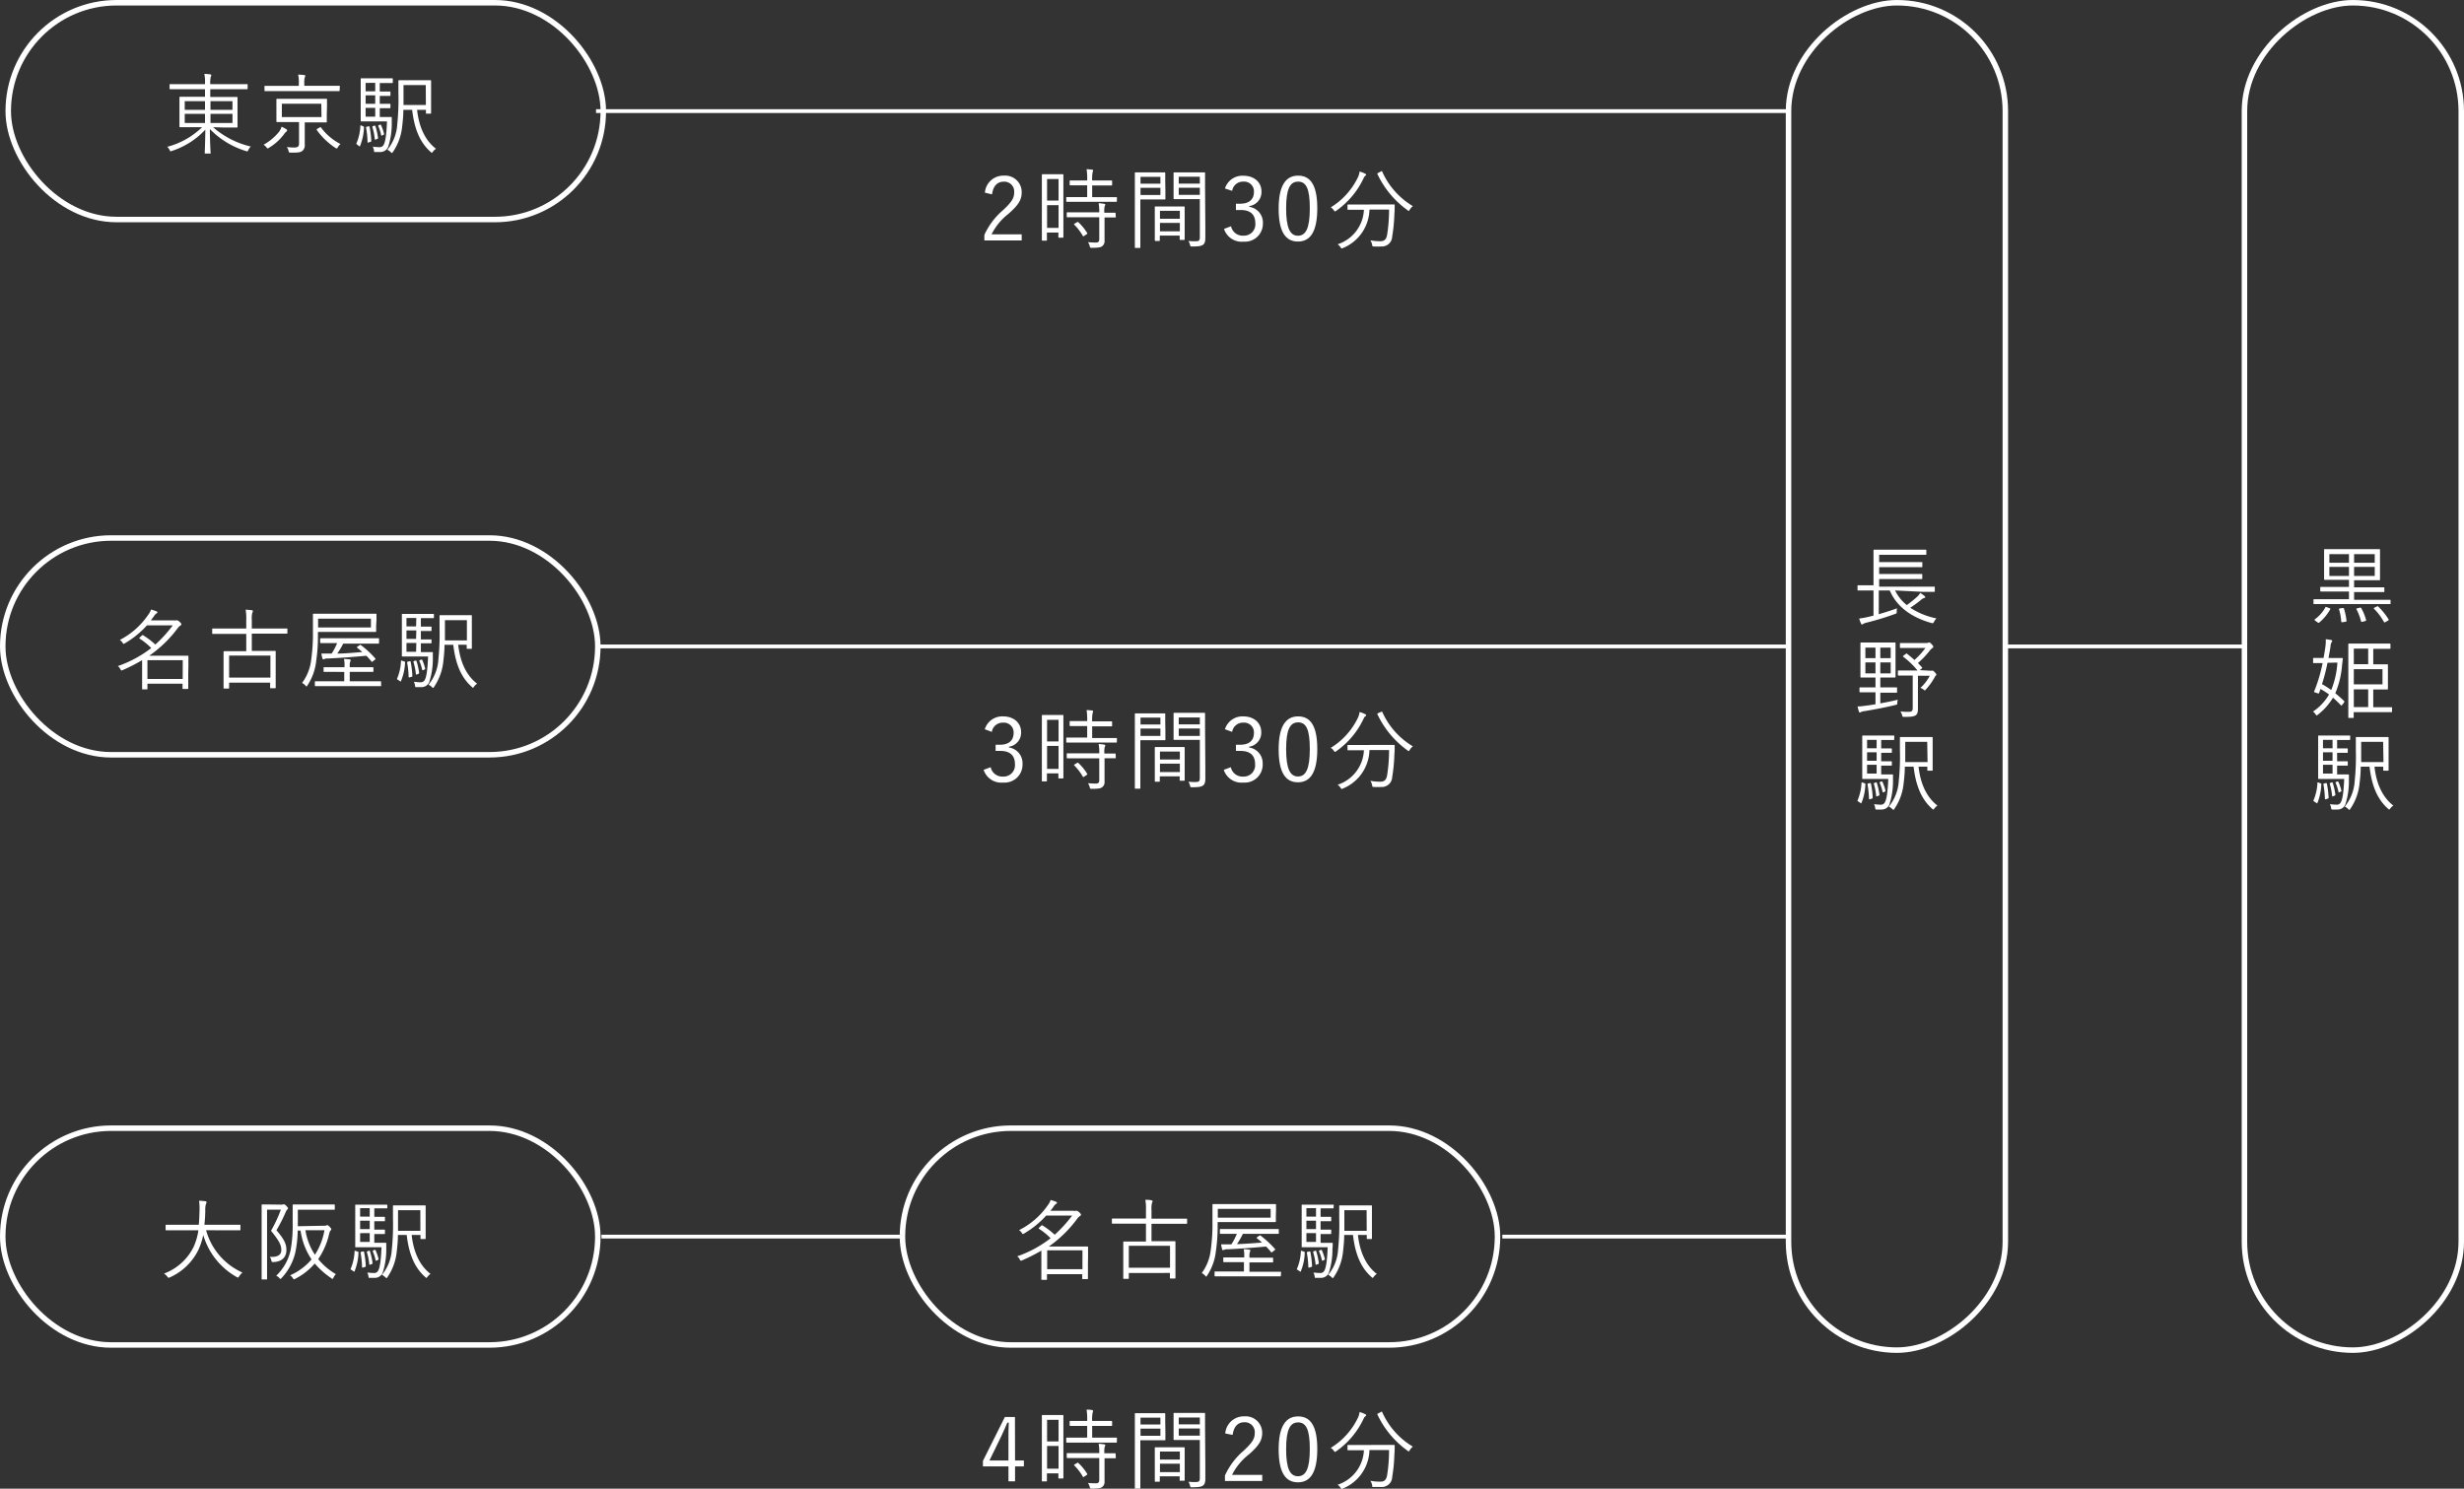 <svg xmlns="http://www.w3.org/2000/svg" viewBox="0 0 448.57 271.06"><rect x="0" y="0" width="448.57" height="271.06" fill="#333333" stroke="none"/><defs><style>.cls-1,.cls-3{fill:none;stroke:#fff;stroke-miterlimit:10;}.cls-2{fill:#fff;}.cls-3{stroke-width:0.69px;}</style></defs><g id="レイヤー_2" data-name="レイヤー 2"><g id="文字情報"><rect class="cls-1" x="1.5" y="0.5" width="108.33" height="39.47" rx="19.73"/><path class="cls-2" d="M38.79,23.16a15.92,15.92,0,0,0,6.87,3.52,2.11,2.11,0,0,0-.45.63c-.15.3-.16.28-.44.19a15.41,15.41,0,0,1-6.56-4c0,2.36.13,4.13.13,4.35s0,.11-.13.11H37.4c-.12,0-.13,0-.13-.11s.09-1.92.11-4.24a14.45,14.45,0,0,1-6.05,3.86,1.08,1.08,0,0,1-.24.08c-.1,0-.14-.08-.22-.26a2.05,2.05,0,0,0-.42-.56,14.27,14.27,0,0,0,6.34-3.57H35.07c-1.61,0-2.19,0-2.27,0s-.13,0-.13-.13,0-.45,0-1.5V19.25c0-1.05,0-1.42,0-1.5s0-.13.13-.13.66,0,2.27,0h2.25V16.24H33.06c-1.49,0-2,0-2.07,0s-.12,0-.12-.13v-.66c0-.11,0-.13.12-.13s.58,0,2.07,0h4.26v-.1a7.23,7.23,0,0,0-.12-1.76,6.83,6.83,0,0,1,1.06.08c.13,0,.21.08.21.13a.71.71,0,0,1-.1.32,4.51,4.51,0,0,0-.09,1.26v.07H42.9c1.49,0,2,0,2.07,0s.11,0,.11.13v.66c0,.11,0,.13-.11.13s-.58,0-2.07,0H38.28v1.41h2.54c1.63,0,2.21,0,2.29,0s.13,0,.13.13,0,.45,0,1.5v2.31c0,1.05,0,1.42,0,1.5s0,.13-.13.13-.66,0-2.29,0Zm-1.47-4.74H33.63V20h3.69Zm0,2.31H33.63v1.66h3.69Zm5-2.31h-4V20h4Zm0,2.31h-4v1.66h4Z"/><path class="cls-2" d="M52.11,24a1.55,1.55,0,0,0-.41.45A9.71,9.71,0,0,1,49,26.89a.58.58,0,0,1-.27.13c-.08,0-.13-.07-.24-.21a1.66,1.66,0,0,0-.51-.45A9.85,9.85,0,0,0,50.8,24a2.59,2.59,0,0,0,.45-.93,7.15,7.15,0,0,1,.88.46c.1.07.14.13.14.21S52.19,23.91,52.11,24Zm9.72-7.54c0,.11,0,.13-.13.13s-.59,0-2.11,0H50.4c-1.53,0-2,0-2.13,0s-.12,0-.12-.13v-.7c0-.12,0-.13.12-.13s.6,0,2.13,0h4V15.2a6.37,6.37,0,0,0-.12-1.61,7.94,7.94,0,0,1,1.11.08c.11,0,.19.06.19.13a.81.81,0,0,1-.1.3,3.58,3.58,0,0,0-.08,1.1v.42h4.23c1.52,0,2,0,2.11,0s.13,0,.13.13Zm-2.34,4.43c0,.88,0,1.17,0,1.27s0,.13-.13.13-.64,0-2.21,0H55.48v2.06c0,.72,0,1.41,0,1.95a1.33,1.33,0,0,1-.42,1.16c-.33.27-.73.35-2.13.33-.3,0-.32,0-.4-.32a1.79,1.79,0,0,0-.32-.7,11.54,11.54,0,0,0,1.33.09c.71,0,.9-.22.9-.73V22.22H52.66c-1.55,0-2.11,0-2.19,0s-.15,0-.15-.13,0-.39,0-1.27V19.38c0-.89,0-1.18,0-1.26s0-.13.15-.13.64,0,2.19,0h4.53c1.57,0,2.11,0,2.21,0s.13,0,.13.13,0,.37,0,1.26Zm-1-2H51.31v2.43h7.22Zm-.32,4.34c.18-.11.21-.1.28,0a10.17,10.17,0,0,0,3.55,3,1.67,1.67,0,0,0-.48.56c-.1.18-.15.24-.23.24a.55.55,0,0,1-.24-.11,12.94,12.94,0,0,1-3.37-3.23c-.08-.11,0-.14.09-.24Z"/><path class="cls-2" d="M66.08,23c.19.06.19.06.18.19a9.68,9.68,0,0,1-.71,3.38c0,.11-.08.11-.22,0L65,26.3c-.13-.08-.15-.1-.1-.21a9,9,0,0,0,.7-3.16c0-.12,0-.12.24-.06Zm5.43-8c0,.11,0,.12-.13.12s-.46,0-1.57,0h-.67v1.54h.24c1.15,0,1.49,0,1.57,0s.13,0,.13.12v.55c0,.11,0,.13-.13.13s-.42,0-1.57,0h-.24V18.9h.24c1.15,0,1.49,0,1.57,0s.13,0,.13.13v.54c0,.11,0,.13-.13.13s-.42,0-1.57,0h-.24v1.6h.56c1.07,0,1.39,0,1.49,0s.14,0,.13.14c0,.3,0,.59,0,.9a13.6,13.6,0,0,1-.67,4.46,1.55,1.55,0,0,1-1.4.88c-.27,0-.64,0-.91,0s-.22,0-.27-.34a2.19,2.19,0,0,0-.21-.64,10,10,0,0,0,1.25.1.81.81,0,0,0,.75-.46c.26-.45.5-1.64.59-4.23H67.51c-1.19,0-1.59,0-1.72,0s-.12,0-.12-.14,0-.63,0-1.71V16.32c0-1.31,0-1.84,0-1.93s0-.13.12-.13.53,0,1.72,0h2.3c1.11,0,1.49,0,1.57,0s.13,0,.13.13Zm-3.2.09H66.56v1.54h1.75Zm0,2.27H66.56V18.9h1.75Zm0,2.28H66.56v1.6h1.75ZM67.07,23c.15,0,.18,0,.2.06a17.22,17.22,0,0,1,.32,2.56c0,.15,0,.16-.16.21l-.34.11c-.14.05-.18.05-.18-.09a16.09,16.09,0,0,0-.27-2.61c0-.13,0-.13.13-.16Zm1.08-.12c.12,0,.16,0,.19.07a11.93,11.93,0,0,1,.48,2.16c0,.11,0,.13-.13.18l-.27.11c-.15.06-.18.05-.19-.07a11.55,11.55,0,0,0-.44-2.2c0-.12,0-.12.12-.17Zm1-.17c.13-.05.16-.05.21.05a8.11,8.11,0,0,1,.56,1.63c0,.1,0,.11-.12.16l-.23.11c-.13.07-.16.05-.18-.05a8.13,8.13,0,0,0-.53-1.66c0-.1,0-.11.1-.16ZM75.93,20c.32,2.87,1.31,5.45,3.44,7.09a2,2,0,0,0-.56.53c-.1.13-.15.2-.2.2s-.09-.05-.2-.15c-2.08-1.82-3-4.43-3.38-7.67h-1.6c0,1.08-.1,2-.21,3a10.06,10.06,0,0,1-1.7,4.69c-.08.11-.12.17-.17.17s-.1-.06-.21-.16a2.39,2.39,0,0,0-.62-.43,8,8,0,0,0,1.8-4.64,44.05,44.05,0,0,0,.21-5.68c0-1.49,0-2.13,0-2.21s0-.13.13-.13.49,0,1.79,0h2.13c1.26,0,1.7,0,1.78,0s.12,0,.12.13,0,.49,0,1.6V19c0,1.12,0,1.48,0,1.57s0,.13-.12.13h-.69c-.11,0-.13,0-.13-.13V20Zm1.58-4.51H73.46V17c0,.8,0,1.49,0,2.11h4.07Z"/><line class="cls-3" x1="108.51" y1="20.23" x2="325.6" y2="20.23"/><path class="cls-2" d="M179.3,35.08a3.36,3.36,0,0,1,3.47-3.1A3,3,0,0,1,186,35c0,1.28-.48,2.25-2.42,3.94a10.9,10.9,0,0,0-3.07,3.73H186v1.11H179.2v-1a13,13,0,0,1,3.43-4.54c1.64-1.54,2-2.21,2-3.24a1.79,1.79,0,0,0-1.89-1.92c-1.17,0-1.93.77-2.14,2.31Z"/><path class="cls-2" d="M193.59,38.41c0,4,0,4.66,0,4.74s0,.13-.13.13h-.66c-.11,0-.12,0-.12-.13v-.8h-2.09v1.33c0,.11,0,.13-.12.13h-.68c-.11,0-.12,0-.12-.13s0-.8,0-4.93V35.6c0-2.93,0-3.67,0-3.75s0-.13.12-.13.37,0,1.28,0h1.11c.91,0,1.18,0,1.28,0s.13,0,.13.13,0,.77,0,3.23Zm-.88-5.81h-2.09v3.92h2.09Zm0,4.76h-2.09V41.5h2.09Zm10.61-.74c0,.11,0,.13-.13.13s-.62,0-2.21,0h-4.54c-1.57,0-2.1,0-2.2,0s-.13,0-.13-.13V36c0-.11,0-.12.13-.12s.63,0,2.2,0h1.48V33.74h-1c-1.47,0-2,0-2.05,0s-.14,0-.14-.13V33c0-.12,0-.14.14-.14s.58,0,2.05,0h1a10.58,10.58,0,0,0-.11-2.05,9.61,9.61,0,0,1,1,.08c.11,0,.19.07.19.15a.93.93,0,0,1-.08.28,6.3,6.3,0,0,0-.09,1.54h1.45c1.48,0,2,0,2.05,0s.13,0,.13.14v.64c0,.12,0,.13-.13.13s-.57,0-2.05,0h-1.45v2.13H201c1.59,0,2.11,0,2.21,0s.13,0,.13.12Zm-.19,2.85c0,.11,0,.13-.13.13s-.58,0-1.92,0v2.17c0,.72,0,1.41,0,2a1.14,1.14,0,0,1-.45,1.07c-.27.2-.7.28-1.85.28-.31,0-.32,0-.4-.31a2.27,2.27,0,0,0-.32-.72,14.38,14.38,0,0,0,1.5.07c.34,0,.56-.15.56-.6v-4h-3.61c-1.57,0-2.1,0-2.18,0s-.13,0-.13-.13v-.66c0-.11,0-.11.13-.11s.61,0,2.18,0h3.61v0A8.24,8.24,0,0,0,200,37a7.56,7.56,0,0,1,1,.11c.13,0,.21.08.21.13a.51.51,0,0,1-.09.27,3.41,3.41,0,0,0-.08,1.14v.08c1.33,0,1.84,0,1.92,0s.13,0,.13.11Zm-7.06,1c.12-.08.16-.09.25,0a9.36,9.36,0,0,1,1.59,1.94c.06.09.05.14-.08.24l-.43.28c-.16.12-.21.15-.28,0a9.86,9.86,0,0,0-1.53-2c-.1-.09-.07-.14.09-.24Z"/><path class="cls-2" d="M212.16,34.72c0,1,0,1.39,0,1.47s0,.13-.12.13-.48,0-1.6,0h-2.84v5.37c0,2.29,0,3.23,0,3.33s0,.12-.12.12h-.76c-.11,0-.12,0-.12-.12s0-1,0-3.33V34.88c0-2.29,0-3.27,0-3.37s0-.12.12-.12.63,0,1.81,0h1.88c1.12,0,1.52,0,1.6,0s.12,0,.12.12,0,.5,0,1.48Zm-.91-2.52h-3.62v1.25h3.62Zm0,2h-3.62v1.3h3.62Zm4.42,6.59c0,2.31,0,2.69,0,2.77s0,.13-.13.13h-.65c-.12,0-.13,0-.13-.13v-.67h-3.62v.83c0,.13,0,.15-.13.15h-.65c-.12,0-.13,0-.13-.15s0-.46,0-2.81V39.58c0-1.34,0-1.76,0-1.86s0-.12.13-.12.46,0,1.66,0h1.86c1.18,0,1.57,0,1.66,0s.13,0,.13.12,0,.5,0,1.62Zm-.88-2.41h-3.62v1.45h3.62Zm0,2.21h-3.62v1.53h3.62Zm4.64.46c0,.85,0,1.68,0,2.29s-.11,1-.42,1.22-.72.32-2,.32c-.29,0-.29,0-.37-.31a2.38,2.38,0,0,0-.29-.7,10,10,0,0,0,1.24.06c.7,0,.84-.13.84-.77v-6.9h-2.91c-1.25,0-1.65,0-1.73,0s-.14,0-.14-.13,0-.39,0-1.38V32.89c0-1,0-1.28,0-1.38s0-.12.14-.12.48,0,1.73,0h2c1.24,0,1.65,0,1.73,0s.13,0,.13.12,0,.74,0,2.29Zm-1-8.87h-3.84v1.25h3.84Zm0,2h-3.84v1.3h3.84Z"/><path class="cls-2" d="M223,34.32A3.33,3.33,0,0,1,226.39,32c1.9,0,3.26,1.17,3.26,2.85a2.57,2.57,0,0,1-2.21,2.67v.14a2.89,2.89,0,0,1,2.47,3A3.27,3.27,0,0,1,226.4,44a3.39,3.39,0,0,1-3.57-2.32l1.28-.48a2.18,2.18,0,0,0,2.29,1.71,2.07,2.07,0,0,0,2.13-2.28c0-1.51-.85-2.39-2.62-2.39H225V37.09h.8c1.65,0,2.48-.82,2.48-2.15a1.78,1.78,0,0,0-1.92-1.87,2,2,0,0,0-2.05,1.68Z"/><path class="cls-2" d="M239.81,37.92c0,4.24-1.25,6.06-3.52,6.06s-3.51-1.79-3.51-6,1.3-6,3.54-6S239.81,33.69,239.81,37.92Zm-5.67,0c0,3.59.71,5,2.15,5s2.16-1.36,2.16-5-.69-4.85-2.13-4.85S234.14,34.33,234.14,37.93Z"/><path class="cls-2" d="M248.58,32a.84.84,0,0,0-.29.35,15,15,0,0,1-5,6c-.13.1-.19.14-.24.14s-.13-.06-.23-.2a1.75,1.75,0,0,0-.56-.53,13,13,0,0,0,5-5.59,3.28,3.28,0,0,0,.25-.94,5.57,5.57,0,0,1,1,.38q.21.11.21.24C248.71,31.82,248.66,31.88,248.58,32Zm3,5.22c1.57,0,2.08,0,2.18,0s.14,0,.14.15c0,.49,0,1-.06,1.69a29.09,29.09,0,0,1-.39,4,1.88,1.88,0,0,1-2,1.82,10.46,10.46,0,0,1-1.28,0c-.32,0-.32,0-.38-.36a2.13,2.13,0,0,0-.32-.76,9.81,9.81,0,0,0,1.82.16c.76,0,1.09-.35,1.24-1.2a29.36,29.36,0,0,0,.35-4.56h-3.57a7.78,7.78,0,0,1-4.82,7,.74.74,0,0,1-.22.08c-.08,0-.13-.06-.24-.24a1.72,1.72,0,0,0-.52-.52,6.93,6.93,0,0,0,4.79-6.28h-.72c-1.55,0-2.07,0-2.15,0s-.12,0-.12-.12v-.71c0-.11,0-.13.12-.13s.6,0,2.15,0Zm-.19-6c.19-.09.21-.08.25.05a13.85,13.85,0,0,0,5.57,6.26,2.38,2.38,0,0,0-.56.64c-.09.14-.14.22-.19.22s-.11,0-.22-.12a17,17,0,0,1-5.48-6.58c-.06-.13,0-.13.15-.21Z"/><rect class="cls-1" x="0.5" y="97.96" width="108.33" height="39.47" rx="19.73"/><path class="cls-2" d="M34.27,122.59c0,2.26,0,2.64,0,2.72s0,.13-.13.13h-.78c-.11,0-.13,0-.13-.13v-.82H26.84v.92c0,.09,0,.11-.12.11H26c-.12,0-.13,0-.13-.11s0-.55,0-2.79V120.2A30.59,30.59,0,0,1,22.36,122c-.29.12-.29.12-.45-.17a1.49,1.49,0,0,0-.46-.55A21.4,21.4,0,0,0,27.53,118a11.34,11.34,0,0,0-2.08-1.7c-.11-.08-.13-.1,0-.24l.35-.32c.13-.13.16-.13.27-.06a14,14,0,0,1,2.21,1.68,23.78,23.78,0,0,0,3.17-3.49H26.75a17,17,0,0,1-4,3.25.75.75,0,0,1-.24.11c-.08,0-.12-.08-.22-.24a1.63,1.63,0,0,0-.48-.47A14.05,14.05,0,0,0,27,111.91a3.17,3.17,0,0,0,.5-.93,9,9,0,0,1,1,.34c.1.05.15.08.15.18s-.08.14-.18.2a1.5,1.5,0,0,0-.43.48c-.19.28-.39.53-.58.77h4.2a.8.8,0,0,0,.38,0,.78.78,0,0,1,.19,0c.11,0,.24.06.47.27s.32.35.32.45-.07.17-.2.24a2.11,2.11,0,0,0-.48.48,22,22,0,0,1-5.17,5H32c1.44,0,2.09,0,2.17,0s.13,0,.13.11,0,.5,0,1.85Zm-1-2.39H26.84v3.43h6.42Z"/><path class="cls-2" d="M52.32,115.24c0,.11,0,.13-.13.13s-.61,0-2.13,0H45.84v3.15h2c1.58,0,2.12,0,2.22,0s.13,0,.13.13,0,.51,0,1.84v1.69c0,2.5,0,2.92,0,3s0,.13-.13.13h-.75c-.11,0-.13,0-.13-.13v-.88H41.71v.94c0,.11,0,.13-.13.13h-.75c-.12,0-.13,0-.13-.13s0-.5,0-3v-1.54c0-1.52,0-1.94,0-2s0-.13.13-.13.64,0,2.22,0h1.78v-3.15H40.89c-1.52,0-2,0-2.13,0s-.13,0-.13-.13v-.72c0-.11,0-.13.13-.13s.61,0,2.13,0h3.94v-1.49a9.46,9.46,0,0,0-.11-1.94,9.32,9.32,0,0,1,1.12.1c.11,0,.2.06.2.14a.82.82,0,0,1-.11.32,4.42,4.42,0,0,0-.09,1.31v1.56h4.22c1.52,0,2,0,2.13,0s.13,0,.13.13Zm-3.09,4.13H41.71v4h7.52Z"/><path class="cls-2" d="M68.48,113.93c0,.75,0,.94,0,1s0,.13-.13.13-.65,0-2.27,0h-8.2v.84a30.42,30.42,0,0,1-.32,4.48,9.92,9.92,0,0,1-1.6,4.43c-.08.12-.11.18-.16.18s-.11-.06-.2-.18a2.17,2.17,0,0,0-.61-.46A8.76,8.76,0,0,0,56.67,120a33.86,33.86,0,0,0,.3-5c0-2.13,0-3,0-3.12s0-.13.11-.13.67,0,2.29,0h6.77c1.62,0,2.18,0,2.27,0s.13,0,.13.13,0,.3,0,1Zm.91,10.87c0,.11,0,.13-.13.13s-.62,0-2.24,0H59.67c-1.6,0-2.14,0-2.22,0s-.13,0-.13-.13v-.63c0-.11,0-.13.13-.13s.62,0,2.22,0h3v-1.7H61.21c-1.55,0-2.08,0-2.18,0s-.12,0-.12-.13v-.6c0-.12,0-.13.12-.13s.63,0,2.18,0h1.51v-.22a5.24,5.24,0,0,0-.1-1.29l1,.08c.13,0,.21.08.21.15a.75.75,0,0,1-.08.3,1.91,1.91,0,0,0-.08.71v.27h2c1.57,0,2.08,0,2.18,0s.13,0,.13.13v.6c0,.12,0,.13-.13.13s-.61,0-2.18,0h-2v1.7H67c1.62,0,2.16,0,2.24,0s.13,0,.13.13Zm-1.86-12.15H57.91v1.6h9.62ZM69,117.07c0,.11,0,.12-.13.12s-.62,0-2.24,0H62.48A13.39,13.39,0,0,1,61.4,119c1.48,0,3-.16,4.55-.28-.27-.26-.58-.5-.91-.77-.1-.08-.12-.1.06-.23l.37-.25c.11-.08.13-.08.24,0a16.88,16.88,0,0,1,2.61,2.42c.08.09.08.12-.1.25l-.33.26c-.21.16-.23.16-.29,0-.32-.38-.61-.71-.91-1-2.31.21-4.55.39-7,.5a1.42,1.42,0,0,0-.62.09.75.75,0,0,1-.23.07c-.06,0-.11-.07-.14-.16a6.43,6.43,0,0,1-.19-.9c.51,0,1.07,0,1.61,0h.26a12.05,12.05,0,0,0,1-1.91h-.74c-1.6,0-2.14,0-2.22,0s-.13,0-.13-.12v-.63c0-.11,0-.13.13-.13s.62,0,2.22,0h6c1.62,0,2.16,0,2.24,0s.13,0,.13.13Z"/><path class="cls-2" d="M73.56,120.43c.19.06.19.06.18.19A9.68,9.68,0,0,1,73,124c0,.11-.08.11-.22,0l-.38-.25c-.13-.08-.15-.1-.1-.21a9,9,0,0,0,.7-3.16c0-.12,0-.12.24-.06Zm5.43-8c0,.11,0,.12-.13.12s-.46,0-1.57,0h-.67v1.54h.24c1.15,0,1.49,0,1.57,0s.13,0,.13.12v.55c0,.11,0,.13-.13.13s-.42,0-1.57,0h-.24v1.54h.24c1.15,0,1.49,0,1.57,0s.13,0,.13.13V117c0,.11,0,.13-.13.13s-.42,0-1.57,0h-.24v1.6h.56c1.07,0,1.39,0,1.49,0s.14,0,.13.14c0,.3,0,.59,0,.9a13.6,13.6,0,0,1-.67,4.46,1.54,1.54,0,0,1-1.4.88c-.27,0-.64,0-.91,0s-.22,0-.27-.34a2.19,2.19,0,0,0-.21-.64,10,10,0,0,0,1.25.1.81.81,0,0,0,.75-.46c.26-.45.5-1.64.59-4.23H75c-1.19,0-1.59,0-1.72,0s-.12,0-.12-.14,0-.63,0-1.71v-3.85c0-1.31,0-1.84,0-1.93s0-.13.12-.13.53,0,1.72,0h2.3c1.11,0,1.49,0,1.57,0s.13,0,.13.13Zm-3.2.09H74v1.54h1.75Zm0,2.27H74v1.54h1.75Zm0,2.28H74v1.6h1.75Zm-1.24,3.33c.15,0,.18,0,.2.06a17.22,17.22,0,0,1,.32,2.56c0,.15,0,.16-.16.21l-.34.11c-.14,0-.18,0-.18-.09a16.09,16.09,0,0,0-.27-2.61c0-.13,0-.13.13-.16Zm1.08-.12c.12,0,.16,0,.19.07a11.93,11.93,0,0,1,.48,2.16c0,.11,0,.13-.13.18l-.27.11c-.15.06-.18,0-.19-.07a11.55,11.55,0,0,0-.44-2.2c0-.12,0-.12.12-.17Zm1-.17c.13,0,.16,0,.21,0a8.11,8.11,0,0,1,.56,1.63c0,.1,0,.11-.11.16l-.24.11c-.13.07-.16,0-.18,0a8.13,8.13,0,0,0-.53-1.66c0-.1,0-.11.1-.16Zm6.79-2.71c.32,2.87,1.31,5.45,3.44,7.09a2,2,0,0,0-.56.53c-.1.13-.15.2-.2.2s-.09,0-.2-.15c-2.08-1.82-3-4.43-3.38-7.67h-1.6c0,1.08-.1,2-.21,3a10.06,10.06,0,0,1-1.7,4.69c-.08.11-.12.17-.17.17s-.1-.06-.21-.16a2.39,2.39,0,0,0-.62-.43,8,8,0,0,0,1.8-4.64,44.05,44.05,0,0,0,.21-5.68c0-1.49,0-2.13,0-2.21s0-.13.13-.13.49,0,1.79,0H84c1.26,0,1.7,0,1.78,0s.12,0,.12.13,0,.49,0,1.6v2.7c0,1.12,0,1.48,0,1.57s0,.13-.12.13h-.69c-.11,0-.13,0-.13-.13v-.61ZM85,112.92h-4v1.57c0,.8,0,1.49,0,2.11H85Z"/><line class="cls-3" x1="108.51" y1="117.7" x2="325.6" y2="117.7"/><path class="cls-2" d="M179.28,132.78a3.33,3.33,0,0,1,3.35-2.34c1.9,0,3.26,1.17,3.26,2.85a2.57,2.57,0,0,1-2.21,2.67v.14a2.89,2.89,0,0,1,2.47,3,3.27,3.27,0,0,1-3.51,3.39,3.39,3.39,0,0,1-3.57-2.32l1.28-.48a2.18,2.18,0,0,0,2.29,1.71,2.07,2.07,0,0,0,2.13-2.28c0-1.51-.85-2.39-2.62-2.39h-.9v-1.13h.8c1.65,0,2.48-.82,2.48-2.15a1.78,1.78,0,0,0-1.92-1.87,2,2,0,0,0-2.05,1.68Z"/><path class="cls-2" d="M193.59,136.87c0,4,0,4.66,0,4.74s0,.13-.13.13h-.66c-.11,0-.12,0-.12-.13v-.8h-2.09v1.33c0,.11,0,.13-.12.13h-.68c-.11,0-.12,0-.12-.13s0-.8,0-4.93v-3.15c0-2.93,0-3.67,0-3.75s0-.13.12-.13.37,0,1.28,0h1.11c.91,0,1.18,0,1.28,0s.13,0,.13.13,0,.77,0,3.23Zm-.88-5.81h-2.09V135h2.09Zm0,4.76h-2.09V140h2.09Zm10.61-.74c0,.11,0,.13-.13.13s-.62,0-2.21,0h-4.54c-1.57,0-2.1,0-2.2,0s-.13,0-.13-.13v-.66c0-.11,0-.12.13-.12s.63,0,2.2,0h1.48V132.2h-1c-1.47,0-2,0-2.05,0s-.14,0-.14-.13v-.64c0-.12,0-.14.14-.14s.58,0,2.05,0h1a10.58,10.58,0,0,0-.11-2,9.61,9.61,0,0,1,1,.08c.11,0,.19.07.19.15a.93.93,0,0,1-.08.28,6.3,6.3,0,0,0-.09,1.54h1.45c1.48,0,2,0,2.05,0s.13,0,.13.14v.64c0,.12,0,.13-.13.13s-.57,0-2.05,0h-1.45v2.13H201c1.59,0,2.11,0,2.21,0s.13,0,.13.12Zm-.19,2.85c0,.11,0,.13-.13.13s-.58,0-1.92,0v2.17c0,.72,0,1.41,0,2.05a1.14,1.14,0,0,1-.45,1.07c-.27.2-.7.28-1.85.28-.31,0-.32,0-.4-.31a2.27,2.27,0,0,0-.32-.72,14.38,14.38,0,0,0,1.5.07c.34,0,.56-.15.56-.6v-4h-3.61c-1.57,0-2.1,0-2.18,0s-.13,0-.13-.13v-.66c0-.11,0-.11.13-.11s.61,0,2.18,0h3.61v0a8.18,8.18,0,0,0-.11-1.7,7.56,7.56,0,0,1,1,.11c.13,0,.21.08.21.13a.51.51,0,0,1-.09.27,3.41,3.41,0,0,0-.08,1.14v.08c1.33,0,1.84,0,1.92,0s.13,0,.13.11Zm-7.06,1c.12-.08.16-.09.25,0a9.1,9.1,0,0,1,1.59,1.94c.06.09.05.14-.08.24l-.43.28c-.16.11-.21.15-.28,0a9.86,9.86,0,0,0-1.53-2c-.1-.09-.07-.14.09-.24Z"/><path class="cls-2" d="M212.16,133.18c0,1,0,1.39,0,1.47s0,.13-.12.13-.48,0-1.6,0h-2.84v5.37c0,2.29,0,3.23,0,3.33s0,.12-.12.12h-.76c-.11,0-.12,0-.12-.12s0-1,0-3.33v-6.77c0-2.29,0-3.27,0-3.37s0-.12.12-.12.63,0,1.81,0h1.88c1.12,0,1.52,0,1.6,0s.12,0,.12.12,0,.5,0,1.48Zm-.91-2.52h-3.62v1.25h3.62Zm0,2h-3.62V134h3.62Zm4.42,6.59c0,2.31,0,2.69,0,2.77s0,.13-.13.13h-.65c-.12,0-.13,0-.13-.13v-.67h-3.62v.83c0,.13,0,.15-.13.15h-.65c-.12,0-.13,0-.13-.15s0-.46,0-2.81V138c0-1.34,0-1.76,0-1.86s0-.12.13-.12.46,0,1.66,0h1.86c1.18,0,1.57,0,1.66,0s.13,0,.13.12,0,.5,0,1.62Zm-.88-2.41h-3.62v1.45h3.62Zm0,2.21h-3.62v1.53h3.62Zm4.64.46c0,.85,0,1.68,0,2.29s-.11,1-.42,1.22-.72.32-2,.32c-.29,0-.29,0-.37-.31a2.38,2.38,0,0,0-.29-.7,10,10,0,0,0,1.24.06c.7,0,.84-.13.84-.77v-6.9h-2.91c-1.25,0-1.65,0-1.73,0s-.14,0-.14-.13,0-.39,0-1.38v-1.92c0-1,0-1.28,0-1.38s0-.12.14-.12.48,0,1.73,0h2c1.24,0,1.65,0,1.73,0s.13,0,.13.12,0,.74,0,2.29Zm-1-8.87h-3.84v1.25h3.84Zm0,2h-3.84V134h3.84Z"/><path class="cls-2" d="M223,132.78a3.33,3.33,0,0,1,3.35-2.34c1.9,0,3.26,1.17,3.26,2.85a2.57,2.57,0,0,1-2.21,2.67v.14a2.89,2.89,0,0,1,2.47,3,3.27,3.27,0,0,1-3.51,3.39,3.39,3.39,0,0,1-3.57-2.32l1.28-.48a2.18,2.18,0,0,0,2.29,1.71,2.07,2.07,0,0,0,2.13-2.28c0-1.51-.85-2.39-2.62-2.39H225v-1.13h.8c1.65,0,2.48-.82,2.48-2.15a1.78,1.78,0,0,0-1.92-1.87,2,2,0,0,0-2.05,1.68Z"/><path class="cls-2" d="M239.81,136.38c0,4.24-1.25,6.06-3.52,6.06s-3.51-1.79-3.51-6,1.3-6,3.54-6S239.81,132.15,239.81,136.38Zm-5.67,0c0,3.59.71,5,2.15,5s2.16-1.36,2.16-5-.69-4.85-2.13-4.85S234.14,132.79,234.14,136.39Z"/><path class="cls-2" d="M248.58,130.41a.84.84,0,0,0-.29.35,15,15,0,0,1-5,6c-.13.1-.19.14-.24.14s-.13-.06-.23-.2a1.75,1.75,0,0,0-.56-.53,13,13,0,0,0,5-5.59,3.28,3.28,0,0,0,.25-.94,5.57,5.57,0,0,1,1,.38q.21.1.21.24C248.71,130.28,248.66,130.34,248.58,130.41Zm3,5.22c1.57,0,2.08,0,2.18,0s.14,0,.14.15c0,.49,0,1-.06,1.69a29.09,29.09,0,0,1-.39,4,1.88,1.88,0,0,1-2,1.82,10.46,10.46,0,0,1-1.28,0c-.32,0-.32,0-.38-.36a2.13,2.13,0,0,0-.32-.76,9.81,9.81,0,0,0,1.82.16c.76,0,1.09-.35,1.24-1.2a29.36,29.36,0,0,0,.35-4.56h-3.57a7.78,7.78,0,0,1-4.82,7,.74.74,0,0,1-.22.08c-.08,0-.13-.06-.24-.24a1.72,1.72,0,0,0-.52-.52,6.93,6.93,0,0,0,4.79-6.28h-.72c-1.55,0-2.07,0-2.15,0s-.12,0-.12-.12v-.71c0-.11,0-.13.12-.13s.6,0,2.15,0Zm-.19-6c.19-.09.2-.08.25,0a13.85,13.85,0,0,0,5.57,6.26,2.38,2.38,0,0,0-.56.64c-.09.14-.14.22-.19.22s-.11,0-.22-.12a17,17,0,0,1-5.48-6.58c-.06-.13,0-.13.15-.21Z"/><rect class="cls-1" x="0.5" y="205.42" width="108.33" height="39.47" rx="19.73"/><path class="cls-2" d="M37.52,224a11.86,11.86,0,0,0,6.61,7.7,3.15,3.15,0,0,0-.58.67c-.1.18-.14.24-.22.24a.6.6,0,0,1-.24-.09A12.93,12.93,0,0,1,37,224.86a12.31,12.31,0,0,1-.88,2.71,10.57,10.57,0,0,1-5.17,5,.87.87,0,0,1-.26.08c-.08,0-.13-.06-.24-.22a2.7,2.7,0,0,0-.59-.54,9.83,9.83,0,0,0,5.33-4.74,11.14,11.14,0,0,0,.93-3.14H32.41c-1.54,0-2,0-2.13,0s-.13,0-.13-.14v-.74c0-.11,0-.13.13-.13s.59,0,2.13,0h3.78c.08-.8.11-1.65.13-2.57a9.75,9.75,0,0,0-.08-1.8,10,10,0,0,1,1.13.09c.16,0,.23.1.23.18a.63.63,0,0,1-.1.3,3.55,3.55,0,0,0-.13,1.2,24.2,24.2,0,0,1-.16,2.6h4.31c1.53,0,2,0,2.13,0s.12,0,.12.13v.74c0,.13,0,.14-.12.14s-.6,0-2.13,0Z"/><path class="cls-2" d="M51.18,219.34a1,1,0,0,0,.38-.05.31.31,0,0,1,.15,0c.11,0,.21.06.43.29s.29.34.29.42,0,.14-.13.22a1.36,1.36,0,0,0-.29.48A29,29,0,0,1,50.33,224c1.49,1.76,1.81,2.56,1.81,3.63s-.62,2.1-2.34,2.16c-.33,0-.33,0-.4-.28a1.35,1.35,0,0,0-.3-.66c1.33.08,2.11-.3,2.11-1.22s-.32-1.6-1.87-3.53a26.21,26.21,0,0,0,1.79-3.84H48.62v9.34c0,2.16,0,3.16,0,3.24s0,.12-.13.12h-.73c-.12,0-.13,0-.13-.12s0-1,0-3.24V222.7c0-2.24,0-3.17,0-3.26s0-.13.13-.13.44,0,1.26,0ZM59,223.18a.77.77,0,0,0,.38-.05.52.52,0,0,1,.19-.06c.1,0,.24.1.44.3s.3.37.3.47a.27.27,0,0,1-.11.19c-.1.08-.18.24-.27.61a13.4,13.4,0,0,1-2,4.62A12,12,0,0,0,61.15,232a1.87,1.87,0,0,0-.43.61c-.07.16-.11.24-.18.24s-.13,0-.24-.13a14.8,14.8,0,0,1-3-2.66,11.62,11.62,0,0,1-3.53,2.77.66.66,0,0,1-.25.11c-.08,0-.11-.08-.23-.24a1.5,1.5,0,0,0-.48-.49,10.87,10.87,0,0,0,3.91-2.9,12.43,12.43,0,0,1-2-5.25H54.2a21.33,21.33,0,0,1-.43,3.95,10.13,10.13,0,0,1-2.5,4.68c-.09.11-.16.17-.22.17s-.11-.06-.21-.17a1.58,1.58,0,0,0-.56-.4,9.13,9.13,0,0,0,2.63-4.69,24.91,24.91,0,0,0,.37-4.88c0-2.25,0-3.21,0-3.29s0-.12.13-.12.59,0,2.07,0h3.34c1.47,0,1.95,0,2,0s.13,0,.13.12v.73c0,.09,0,.11-.13.11s-.56,0-2,0H54.22v3ZM55.6,224a11.33,11.33,0,0,0,1.73,4.47A12.07,12.07,0,0,0,59.07,224Z"/><path class="cls-2" d="M65.08,227.89c.19.06.19.06.18.19a9.68,9.68,0,0,1-.71,3.38c0,.11-.08.11-.22,0l-.38-.25c-.13-.08-.15-.1-.1-.21a9,9,0,0,0,.7-3.15c0-.13,0-.13.24-.07Zm5.43-8c0,.11,0,.13-.13.13s-.46,0-1.57,0h-.67v1.54h.24c1.15,0,1.49,0,1.57,0s.13,0,.13.13v.54c0,.11,0,.13-.13.13s-.42,0-1.57,0h-.24v1.53h.24c1.15,0,1.49,0,1.57,0s.13,0,.13.13v.54c0,.11,0,.13-.13.13s-.42,0-1.57,0h-.24v1.6h.56c1.07,0,1.39,0,1.49,0s.14,0,.13.14c0,.31,0,.59,0,.9a13.6,13.6,0,0,1-.67,4.46,1.55,1.55,0,0,1-1.4.88c-.27,0-.64,0-.91,0s-.22,0-.27-.33a2,2,0,0,0-.21-.64,11.86,11.86,0,0,0,1.25.09.79.79,0,0,0,.75-.46c.26-.45.5-1.63.59-4.23H66.51c-1.19,0-1.59,0-1.72,0s-.12,0-.12-.14,0-.62,0-1.71v-3.84c0-1.32,0-1.85,0-1.94s0-.13.12-.13.53,0,1.72,0h2.3c1.11,0,1.49,0,1.57,0s.13,0,.13.13Zm-3.2.09H65.56v1.54h1.75Zm0,2.28H65.56v1.53h1.75Zm0,2.27H65.56v1.6h1.75Zm-1.24,3.33c.15,0,.18,0,.2.06a17.22,17.22,0,0,1,.32,2.56c0,.15,0,.16-.16.21l-.34.11c-.14,0-.18,0-.18-.09a16.09,16.09,0,0,0-.27-2.61c0-.13,0-.13.13-.16Zm1.08-.11c.12-.05.16-.05.19.06a11.93,11.93,0,0,1,.48,2.16c0,.11,0,.13-.13.18l-.27.11c-.15.06-.18.05-.19-.07a11.55,11.55,0,0,0-.44-2.2c0-.12,0-.12.12-.16Zm1-.18c.13,0,.16,0,.21.05a8.11,8.11,0,0,1,.56,1.63c0,.1,0,.11-.12.16l-.23.11c-.13.07-.16,0-.18,0a8,8,0,0,0-.53-1.67c0-.1,0-.11.1-.16Zm6.79-2.71c.32,2.87,1.31,5.45,3.44,7.1a1.81,1.81,0,0,0-.56.52c-.1.13-.15.2-.2.2s-.09-.05-.2-.15c-2.08-1.82-3-4.43-3.38-7.67h-1.6c0,1.08-.1,2-.21,3a10,10,0,0,1-1.7,4.69c-.08.11-.12.17-.17.17s-.1-.06-.21-.16a2.39,2.39,0,0,0-.62-.43,8,8,0,0,0,1.8-4.64,44.05,44.05,0,0,0,.21-5.68c0-1.49,0-2.13,0-2.21s0-.13.13-.13.49,0,1.79,0h2.13c1.26,0,1.7,0,1.78,0s.12,0,.12.13,0,.5,0,1.6v2.7c0,1.13,0,1.48,0,1.57s0,.13-.12.13h-.69c-.11,0-.13,0-.13-.13v-.61Zm1.58-4.51H72.46V222c0,.8,0,1.49,0,2.11h4.07Z"/><rect class="cls-1" x="164.29" y="205.42" width="108.33" height="39.47" rx="19.73"/><path class="cls-2" d="M198.06,230.05c0,2.26,0,2.64,0,2.72s0,.13-.13.13h-.78c-.11,0-.13,0-.13-.13V232h-6.42v.92c0,.09,0,.11-.13.11h-.76c-.11,0-.13,0-.13-.11s0-.55,0-2.79v-2.42a32.28,32.28,0,0,1-3.49,1.77c-.29.11-.29.11-.45-.18a1.49,1.49,0,0,0-.46-.55,21.15,21.15,0,0,0,6.08-3.29,11.34,11.34,0,0,0-2.08-1.7c-.11-.08-.13-.1,0-.24l.35-.32c.13-.13.16-.13.27-.06a14,14,0,0,1,2.21,1.68,23.78,23.78,0,0,0,3.17-3.49h-4.72a17,17,0,0,1-4,3.25.75.75,0,0,1-.24.11c-.08,0-.12-.08-.22-.24a1.63,1.63,0,0,0-.48-.47,14,14,0,0,0,5.25-4.56,3.17,3.17,0,0,0,.5-.93,9,9,0,0,1,1,.34c.1.05.15.08.15.18s-.08.14-.18.2a1.5,1.5,0,0,0-.43.48c-.19.28-.39.53-.58.77h4.2a.8.8,0,0,0,.38,0,.78.78,0,0,1,.19,0c.11,0,.24.06.47.27s.32.35.32.45-.07.17-.2.24a2.11,2.11,0,0,0-.48.48,22,22,0,0,1-5.17,5.06h4.84c1.44,0,2.09,0,2.17,0s.13,0,.13.12,0,.49,0,1.84Zm-1-2.39h-6.42v3.43h6.42Z"/><path class="cls-2" d="M216.11,222.7c0,.11,0,.13-.13.13s-.61,0-2.13,0h-4.22V226h2c1.59,0,2.13,0,2.23,0s.13,0,.13.13,0,.51,0,1.84v1.69c0,2.5,0,2.92,0,3s0,.13-.13.13h-.75c-.11,0-.13,0-.13-.13v-.88H205.5v.94c0,.11,0,.13-.13.13h-.75c-.12,0-.13,0-.13-.13s0-.49,0-3v-1.54c0-1.52,0-1.94,0-2s0-.13.13-.13.64,0,2.22,0h1.78V222.8h-3.94c-1.52,0-2.05,0-2.13,0s-.13,0-.13-.13V222c0-.11,0-.13.13-.13s.61,0,2.13,0h3.94V220.4a9.46,9.46,0,0,0-.11-1.94c.38,0,.8,0,1.12.1.11,0,.2.06.2.14a.82.82,0,0,1-.11.32,4.42,4.42,0,0,0-.09,1.31v1.56h4.22c1.52,0,2,0,2.13,0s.13,0,.13.13ZM213,226.83H205.5v4H213Z"/><path class="cls-2" d="M232.27,221.39c0,.75,0,.94,0,1s0,.13-.13.13-.65,0-2.27,0h-8.2v.83a30.42,30.42,0,0,1-.32,4.48,9.92,9.92,0,0,1-1.6,4.43c-.08.12-.11.18-.16.18s-.11-.06-.2-.18a2.64,2.64,0,0,0-.61-.46,8.73,8.73,0,0,0,1.65-4.31,33.86,33.86,0,0,0,.3-5c0-2.13,0-3,0-3.12s0-.13.11-.13.67,0,2.29,0h6.77c1.62,0,2.18,0,2.27,0s.13,0,.13.13,0,.3,0,1Zm.91,10.87c0,.11,0,.13-.13.13s-.62,0-2.24,0h-7.35c-1.6,0-2.14,0-2.22,0s-.13,0-.13-.13v-.63c0-.11,0-.12.13-.12s.62,0,2.22,0h3v-1.7H225c-1.55,0-2.08,0-2.18,0s-.12,0-.12-.13v-.6c0-.12,0-.13.12-.13s.63,0,2.18,0h1.51v-.22a5.14,5.14,0,0,0-.1-1.28,9.08,9.08,0,0,1,1,.08c.13,0,.21.08.21.14a.71.71,0,0,1-.08.3,1.91,1.91,0,0,0-.08.71V229h2c1.57,0,2.08,0,2.18,0s.13,0,.13.13v.6c0,.12,0,.13-.13.13s-.61,0-2.18,0h-2v1.7h3.39c1.62,0,2.16,0,2.24,0s.13,0,.13.12Zm-1.86-12.15H221.7v1.6h9.62Zm1.49,4.42c0,.11,0,.12-.13.12s-.62,0-2.24,0h-4.17a14.15,14.15,0,0,1-1.08,1.88c1.48-.05,3-.16,4.55-.29-.27-.26-.58-.5-.91-.77-.1-.08-.12-.1.06-.22l.37-.26c.11-.08.13-.08.24,0a17.93,17.93,0,0,1,2.61,2.42c.08.09.08.12-.1.25l-.33.26c-.21.16-.23.16-.29.05-.32-.39-.61-.72-.91-1-2.31.21-4.55.39-7,.5a1.42,1.42,0,0,0-.62.09.55.55,0,0,1-.23.07c-.06,0-.11-.07-.14-.16a6.13,6.13,0,0,1-.19-.9c.51,0,1.07,0,1.61,0h.26a12.05,12.05,0,0,0,1-1.91h-.74c-1.6,0-2.14,0-2.22,0s-.13,0-.13-.12v-.63c0-.11,0-.13.13-.13s.62,0,2.22,0h6c1.62,0,2.16,0,2.24,0s.13,0,.13.13Z"/><path class="cls-2" d="M237.35,227.89c.19.06.19.06.18.19a9.68,9.68,0,0,1-.71,3.38c0,.11-.08.11-.22,0l-.39-.25c-.12-.08-.14-.1-.09-.21a9,9,0,0,0,.7-3.15c0-.13,0-.13.24-.07Zm5.43-8c0,.11,0,.13-.13.13s-.46,0-1.57,0h-.67v1.54h.24c1.15,0,1.49,0,1.57,0s.13,0,.13.13v.54c0,.11,0,.13-.13.13s-.42,0-1.57,0h-.24v1.53h.24c1.15,0,1.49,0,1.57,0s.13,0,.13.13v.54c0,.11,0,.13-.13.13s-.42,0-1.57,0h-.24v1.6H241c1.07,0,1.39,0,1.49,0s.14,0,.13.14c0,.31,0,.59-.05.9a13.6,13.6,0,0,1-.67,4.46,1.55,1.55,0,0,1-1.4.88c-.27,0-.64,0-.91,0s-.22,0-.27-.33a2,2,0,0,0-.21-.64,11.86,11.86,0,0,0,1.25.09.79.79,0,0,0,.75-.46c.26-.45.5-1.63.59-4.23h-2.89c-1.19,0-1.59,0-1.72,0s-.12,0-.12-.14,0-.62,0-1.71v-3.84c0-1.32,0-1.85,0-1.94s0-.13.12-.13.53,0,1.72,0h2.3c1.11,0,1.49,0,1.57,0s.13,0,.13.13Zm-3.2.09h-1.75v1.54h1.75Zm0,2.28h-1.75v1.53h1.75Zm0,2.27h-1.75v1.6h1.75Zm-1.24,3.33c.15,0,.18,0,.2.06a17.22,17.22,0,0,1,.32,2.56c0,.15,0,.16-.16.21l-.34.11c-.14,0-.18,0-.18-.09a16.09,16.09,0,0,0-.27-2.61c0-.13,0-.13.13-.16Zm1.08-.11c.12-.05.16-.05.19.06a11.93,11.93,0,0,1,.48,2.16c0,.11,0,.13-.13.18l-.27.11c-.15.06-.18.05-.19-.07a11.55,11.55,0,0,0-.44-2.2c0-.12,0-.12.12-.16Zm1-.18c.13,0,.16,0,.21.05a8.11,8.11,0,0,1,.56,1.63c0,.1,0,.11-.12.16l-.23.11c-.13.07-.16,0-.18,0a8,8,0,0,0-.53-1.67c-.05-.1,0-.11.1-.16Zm6.79-2.71c.32,2.87,1.31,5.45,3.44,7.1a1.81,1.81,0,0,0-.56.52c-.1.13-.15.2-.2.2s-.09-.05-.2-.15c-2.08-1.82-3-4.43-3.38-7.67h-1.6c0,1.08-.1,2-.21,3a10,10,0,0,1-1.7,4.69c-.08.11-.12.17-.17.17s-.1-.06-.21-.16a2.39,2.39,0,0,0-.62-.43,8,8,0,0,0,1.8-4.64,44.05,44.05,0,0,0,.21-5.68c0-1.49,0-2.13,0-2.21s0-.13.13-.13.49,0,1.79,0h2.13c1.26,0,1.7,0,1.78,0s.12,0,.12.13,0,.5,0,1.6v2.7c0,1.13,0,1.48,0,1.57s0,.13-.12.13h-.69c-.11,0-.13,0-.13-.13v-.61Zm1.58-4.51h-4.05V222c0,.8,0,1.49,0,2.11h4.07Z"/><line class="cls-3" x1="109.5" y1="225.16" x2="164.5" y2="225.16"/><line class="cls-3" x1="273.5" y1="225.16" x2="325.5" y2="225.16"/><path class="cls-2" d="M184.79,265.92h1.61V267h-1.61v2.72h-1.2V267h-4.65v-1l4-8h1.83Zm-1.2-4.07c0-.92,0-1.77.06-2.81h-.27c-.39.88-.72,1.69-1.12,2.51l-2.13,4.37h3.46Z"/><path class="cls-2" d="M193.59,264.33c0,4,0,4.66,0,4.74s0,.13-.13.13h-.66c-.11,0-.12,0-.12-.13v-.8h-2.09v1.33c0,.11,0,.13-.12.13h-.68c-.11,0-.12,0-.12-.13s0-.8,0-4.93v-3.15c0-2.93,0-3.67,0-3.75s0-.13.12-.13.37,0,1.28,0h1.11c.91,0,1.18,0,1.28,0s.13,0,.13.13,0,.77,0,3.24Zm-.88-5.81h-2.09v3.93h2.09Zm0,4.76h-2.09v4.14h2.09Zm10.61-.74c0,.11,0,.13-.13.13s-.62,0-2.21,0h-4.54c-1.57,0-2.1,0-2.2,0s-.13,0-.13-.13v-.65c0-.12,0-.13.13-.13s.63,0,2.2,0h1.48v-2.13h-1c-1.47,0-2,0-2.05,0s-.14,0-.14-.13v-.64c0-.12,0-.14.14-.14s.58,0,2.05,0h1a10.58,10.58,0,0,0-.11-2.05c.43,0,.71,0,1,.08.11,0,.19.07.19.15a1.07,1.07,0,0,1-.08.29,6.12,6.12,0,0,0-.09,1.53h1.45c1.48,0,2,0,2.05,0s.13,0,.13.14v.64c0,.12,0,.13-.13.13s-.57,0-2.05,0h-1.45v2.13H201c1.59,0,2.11,0,2.21,0s.13,0,.13.13Zm-.19,2.85c0,.11,0,.13-.13.13s-.58,0-1.92,0v2.17c0,.72,0,1.41,0,2a1.16,1.16,0,0,1-.45,1.08c-.27.19-.7.27-1.85.27-.31,0-.32,0-.4-.31a2.27,2.27,0,0,0-.32-.72,14.38,14.38,0,0,0,1.5.07c.34,0,.56-.15.56-.6v-4h-3.61c-1.57,0-2.1,0-2.18,0s-.13,0-.13-.13v-.66c0-.11,0-.11.13-.11s.61,0,2.18,0h3.61v0a8.24,8.24,0,0,0-.11-1.7,7.56,7.56,0,0,1,1,.11c.13,0,.21.08.21.13a.51.51,0,0,1-.09.27,3.41,3.41,0,0,0-.08,1.14v.08c1.33,0,1.84,0,1.92,0s.13,0,.13.11Zm-7.06,1c.12-.08.16-.1.25,0a9.36,9.36,0,0,1,1.59,1.94c.06.09.05.14-.08.24l-.43.28c-.16.12-.21.15-.28,0a9.34,9.34,0,0,0-1.53-2c-.1-.1-.07-.15.09-.24Z"/><path class="cls-2" d="M212.16,260.64c0,1,0,1.39,0,1.47s0,.13-.12.13-.48,0-1.6,0h-2.84v5.36c0,2.29,0,3.23,0,3.33s0,.12-.12.12h-.76c-.11,0-.12,0-.12-.12s0-1,0-3.33V260.8c0-2.29,0-3.27,0-3.36s0-.13.12-.13.63,0,1.81,0h1.88c1.12,0,1.52,0,1.6,0s.12,0,.12.13,0,.49,0,1.47Zm-.91-2.52h-3.62v1.25h3.62Zm0,2h-3.62v1.3h3.62Zm4.42,6.6c0,2.3,0,2.68,0,2.76s0,.13-.13.13h-.65c-.12,0-.13,0-.13-.13v-.67h-3.62v.83c0,.13,0,.15-.13.15h-.65c-.12,0-.13,0-.13-.15s0-.46,0-2.81V265.5c0-1.34,0-1.76,0-1.85s0-.13.13-.13.46,0,1.66,0h1.86c1.18,0,1.57,0,1.66,0s.13,0,.13.13,0,.49,0,1.61Zm-.88-2.42h-3.62v1.45h3.62Zm0,2.21h-3.62v1.53h3.62Zm4.64.46c0,.85,0,1.68,0,2.29s-.11,1-.42,1.22-.72.32-2,.32c-.29,0-.29,0-.37-.31a2.38,2.38,0,0,0-.29-.7,10,10,0,0,0,1.24.06c.7,0,.84-.13.84-.77v-6.89h-2.91c-1.25,0-1.65,0-1.73,0s-.14,0-.14-.13,0-.39,0-1.38v-1.92c0-1,0-1.28,0-1.37s0-.13.14-.13.48,0,1.73,0h2c1.24,0,1.65,0,1.73,0s.13,0,.13.13,0,.73,0,2.28Zm-1-8.87h-3.84v1.25h3.84Zm0,2h-3.84v1.3h3.84Z"/><path class="cls-2" d="M223.06,261a3.37,3.37,0,0,1,3.47-3.11,3,3,0,0,1,3.25,3c0,1.28-.48,2.24-2.42,3.93a10.9,10.9,0,0,0-3.07,3.73h5.5v1.11H223v-1a13,13,0,0,1,3.43-4.54c1.64-1.54,2-2.21,2-3.23a1.8,1.8,0,0,0-1.89-1.93c-1.17,0-1.93.77-2.14,2.31Z"/><path class="cls-2" d="M239.81,263.84c0,4.24-1.25,6.06-3.52,6.06s-3.51-1.79-3.51-6,1.3-6,3.54-6S239.81,259.61,239.81,263.84Zm-5.67,0c0,3.59.71,4.95,2.15,4.95s2.16-1.36,2.16-4.95-.69-4.85-2.13-4.85S234.14,260.25,234.14,263.85Z"/><path class="cls-2" d="M248.58,257.87a.84.84,0,0,0-.29.35,15,15,0,0,1-5,6c-.13.1-.19.14-.24.14s-.13-.06-.23-.2a1.75,1.75,0,0,0-.56-.53,13,13,0,0,0,5-5.59,3.28,3.28,0,0,0,.25-.94,5.57,5.57,0,0,1,1,.38q.21.1.21.24C248.71,257.74,248.66,257.8,248.58,257.87Zm3,5.22c1.57,0,2.08,0,2.18,0s.14,0,.14.15c0,.49,0,1-.06,1.69a29,29,0,0,1-.39,4,1.88,1.88,0,0,1-2,1.82c-.51,0-.83,0-1.28,0s-.32,0-.38-.37a2.13,2.13,0,0,0-.32-.76,9.81,9.81,0,0,0,1.82.16c.76,0,1.09-.35,1.24-1.2a29.36,29.36,0,0,0,.35-4.56h-3.57a7.78,7.78,0,0,1-4.82,7,.74.74,0,0,1-.22.08c-.08,0-.13-.06-.24-.23a1.75,1.75,0,0,0-.52-.53,6.93,6.93,0,0,0,4.79-6.28h-.72c-1.55,0-2.07,0-2.15,0s-.12,0-.12-.12v-.71c0-.11,0-.13.12-.13s.6,0,2.15,0Zm-.19-6c.19-.09.21-.08.25.05a13.85,13.85,0,0,0,5.57,6.26,2.38,2.38,0,0,0-.56.64c-.09.14-.14.22-.19.22s-.11,0-.22-.12a17,17,0,0,1-5.48-6.58c-.06-.13,0-.13.15-.21Z"/><rect class="cls-1" x="305.67" y="103.43" width="245.33" height="39.47" rx="19.73" transform="translate(551.5 -305.17) rotate(90)"/><path class="cls-2" d="M435.2,109.86c0,.11,0,.13-.12.13s-.58,0-2.08,0h-9.62c-1.51,0-2,0-2.09,0s-.12,0-.12-.13v-.62c0-.11,0-.13.12-.13s.58,0,2.09,0h4.25v-1.41h-2.86c-1.62,0-2.16,0-2.24,0s-.13,0-.13-.12V107c0-.11,0-.13.13-.13s.62,0,2.24,0h2.86v-1.29H425.5c-1.61,0-2.19,0-2.27,0s-.13,0-.13-.13,0-.46,0-1.52v-2.29c0-1.06,0-1.42,0-1.52s0-.13.13-.13.66,0,2.27,0h5.38c1.62,0,2.18,0,2.28,0s.12,0,.12.13,0,.46,0,1.52V104c0,1.06,0,1.42,0,1.52s0,.13-.12.13-.66,0-2.28,0h-2.32v1.29h3.15c1.61,0,2.17,0,2.23,0s.13,0,.13.13v.61c0,.11,0,.12-.13.12s-.62,0-2.23,0h-3.15v1.41H433c1.5,0,2,0,2.08,0s.12,0,.12.13Zm-11.09.88c.13.07.16.1.11.19a8.45,8.45,0,0,1-2,2.42c-.09.08-.12.08-.27,0l-.48-.35c-.14-.12-.14-.16-.05-.24a6.65,6.65,0,0,0,1.93-2.2c0-.09.08-.09.25,0Zm3.52-9.84h-3.57v1.57h3.57Zm0,2.32h-3.57v1.65h3.57Zm-1.17,7.49c.18,0,.2,0,.25.08a11.57,11.57,0,0,1,.47,2.24c0,.13,0,.14-.2.18l-.5.08c-.21,0-.24,0-.26-.12a9.75,9.75,0,0,0-.4-2.22c0-.13,0-.14.21-.18Zm5.86-9.81h-3.76v1.57h3.76Zm0,2.32h-3.76v1.65h3.76Zm-2.73,7.43c.17-.05.2,0,.27.08a9.11,9.11,0,0,1,.89,2.16c0,.11,0,.12-.17.19l-.51.14c-.18,0-.21,0-.24-.08a9.73,9.73,0,0,0-.84-2.21c-.06-.11,0-.12.18-.17Zm3.1-.21c.14-.08.18-.08.27,0a12.3,12.3,0,0,1,1.88,2.33c.06.12,0,.15-.12.24l-.43.24c-.19.12-.22.12-.29,0a10.91,10.91,0,0,0-1.8-2.4c-.1-.1-.07-.14.09-.22Z"/><path class="cls-2" d="M424.72,119.81c1.2,0,1.55,0,1.65,0s.16,0,.14.14c-.06.42-.09.82-.13,1.06a16.54,16.54,0,0,1-1.24,5.22c.52.41,1.05.88,1.61,1.42.08.08.05.15-.06.31l-.27.35c-.13.16-.2.19-.28.09-.49-.52-1-1-1.42-1.37a11.3,11.3,0,0,1-2.75,3.1c-.12.08-.16.13-.23.13s-.09-.06-.21-.22a1.38,1.38,0,0,0-.46-.47,9.37,9.37,0,0,0,2.93-3.12,15.37,15.37,0,0,0-1.55-1l-.24.67c0,.13-.08.18-.29.11l-.4-.13c-.21-.06-.27-.08-.23-.2a28.36,28.36,0,0,0,1.54-5.17c-1.17,0-1.52,0-1.62,0s-.11,0-.11-.13v-.69c0-.1,0-.11.11-.11s.45,0,1.64,0H423c.13-.7.26-1.41.35-2.14a7,7,0,0,0,.05-1.27,8.81,8.81,0,0,1,1,.15c.11,0,.17.08.17.14s0,.14-.11.27a1.39,1.39,0,0,0-.18.67c-.09.66-.25,1.52-.38,2.18Zm-1,.87a33.38,33.38,0,0,1-1,3.88,19.25,19.25,0,0,1,1.68,1.08,15.81,15.81,0,0,0,1.12-5Zm11.75,8.86c0,.11,0,.13-.13.13s-.54,0-2,0h-4.85v.93c0,.11,0,.12-.13.12h-.72c-.11,0-.13,0-.13-.12s0-1,0-3.2v-6.89c0-2.22,0-3.12,0-3.2s0-.13.13-.13.59,0,2.07,0h3.34c1.47,0,2,0,2,0s.13,0,.13.13V118c0,.11,0,.13-.13.13s-.56,0-2,0h-1v2.83h.53c1.36,0,1.89,0,2,0s.14,0,.14.14,0,.43,0,1.4V124c0,1,0,1.32,0,1.4s0,.14-.14.14-.61,0-2,0h-.53v3.23h1.3c1.44,0,1.9,0,2,0s.13,0,.13.13Zm-4.34-11.44h-2.62v2.83h2.62Zm2.6,3.74h-5.22v2.77h5.22Zm-2.6,3.67h-2.62v3.23h2.62Z"/><path class="cls-2" d="M422.42,142.61c.19.07.19.07.17.19a9.67,9.67,0,0,1-.7,3.38c-.05.11-.08.11-.23,0l-.38-.26c-.13-.08-.15-.09-.1-.21a9.21,9.21,0,0,0,.71-3.15c0-.13,0-.13.24-.06Zm5.42-8c0,.11,0,.13-.13.13s-.46,0-1.57,0h-.67v1.53h.24c1.15,0,1.49,0,1.57,0s.13,0,.13.13v.54c0,.12,0,.13-.13.13s-.42,0-1.57,0h-.24v1.54h.24c1.15,0,1.49,0,1.57,0s.13,0,.13.13v.55c0,.11,0,.12-.13.12s-.42,0-1.57,0h-.24v1.6H426c1.07,0,1.39,0,1.49,0s.15,0,.13.15c0,.3,0,.59,0,.89a13.75,13.75,0,0,1-.67,4.47,1.52,1.52,0,0,1-1.39.88l-.92,0c-.19,0-.22,0-.27-.34a2.09,2.09,0,0,0-.21-.64,12.4,12.4,0,0,0,1.25.1.8.8,0,0,0,.75-.47c.26-.45.5-1.63.6-4.22h-2.9c-1.18,0-1.59,0-1.71,0s-.13,0-.13-.15,0-.62,0-1.71V136c0-1.31,0-1.84,0-1.94s0-.13.13-.13.53,0,1.71,0h2.3c1.11,0,1.49,0,1.57,0s.13,0,.13.13Zm-3.2.1H422.9v1.53h1.74Zm0,2.27H422.9v1.54h1.74Zm0,2.27H422.9v1.6h1.74Zm-1.23,3.33c.14,0,.17,0,.19.07a15.85,15.85,0,0,1,.32,2.56c0,.14,0,.16-.16.2l-.34.12c-.14,0-.17,0-.17-.1a18.69,18.69,0,0,0-.27-2.61c0-.13,0-.13.12-.16Zm1.07-.11c.13-.05.16-.05.19.06a12.13,12.13,0,0,1,.48,2.16c0,.12,0,.13-.13.18l-.27.11c-.14.07-.17.05-.19-.06a11.7,11.7,0,0,0-.43-2.21c0-.11,0-.11.11-.16Zm1-.18c.13,0,.16,0,.21.05a8.58,8.58,0,0,1,.56,1.63c0,.1,0,.12-.11.16l-.24.12c-.13.06-.16,0-.18-.05a7.65,7.65,0,0,0-.53-1.67c0-.09,0-.11.1-.16Zm6.79-2.7c.32,2.86,1.31,5.44,3.44,7.09a2.29,2.29,0,0,0-.56.53c-.1.13-.14.19-.19.19s-.1-.05-.21-.14c-2.08-1.83-3-4.44-3.38-7.67h-1.6c0,1.07-.09,2-.21,3a9.9,9.9,0,0,1-1.69,4.69c-.08.11-.13.18-.18.18s-.1-.07-.21-.16a2,2,0,0,0-.62-.43,8.15,8.15,0,0,0,1.81-4.65,44,44,0,0,0,.21-5.68c0-1.49,0-2.13,0-2.21s0-.13.13-.13.5,0,1.79,0h2.13c1.27,0,1.7,0,1.78,0s.13,0,.13.13,0,.5,0,1.6v2.71c0,1.12,0,1.47,0,1.57s0,.12-.13.12H434c-.11,0-.13,0-.13-.12v-.61Zm1.58-4.52h-4v1.57c0,.8,0,1.49,0,2.12h4.06Z"/><rect class="cls-1" x="222.67" y="103.43" width="245.33" height="39.47" rx="19.73" transform="translate(468.5 -222.17) rotate(90)"/><path class="cls-2" d="M345,107.51a7.72,7.72,0,0,0,2.13,2.66,19.12,19.12,0,0,0,2-1.62,2.67,2.67,0,0,0,.44-.59,5.76,5.76,0,0,1,.8.57c.08.08.12.13.12.19s-.07.13-.2.17a1.4,1.4,0,0,0-.53.3,21.79,21.79,0,0,1-2,1.47,13.75,13.75,0,0,0,4.77,1.94,2.31,2.31,0,0,0-.43.59c-.16.3-.19.32-.5.24-3.57-1-6.3-2.93-7.57-5.92h-2v4.32c1.06-.3,2.08-.62,3.32-1.07a2.43,2.43,0,0,0-.05.59c0,.32,0,.34-.34.45a50.63,50.63,0,0,1-5.2,1.58,2.19,2.19,0,0,0-.61.24c-.06,0-.09.1-.17.1s-.1,0-.16-.15a6.28,6.28,0,0,1-.36-.94c.64-.1,1.11-.18,1.72-.32l.89-.22v-4.58h-.7c-1.49,0-2,0-2.08,0s-.13,0-.13-.13v-.69c0-.11,0-.12.13-.12s.59,0,2.08,0h.7V102c0-1.22,0-1.72,0-1.8s0-.12.13-.12.64,0,2.22,0h4.92c1.6,0,2.13,0,2.22,0s.13,0,.13.12v.69c0,.11,0,.13-.13.13s-.62,0-2.22,0H342.1v1.33h5.61c1.53,0,2,0,2.12,0s.13,0,.13.13v.66c0,.11,0,.13-.13.13s-.59,0-2.12,0H342.1v1.24h5.61c1.53,0,2,0,2.11,0s.13,0,.13.13v.66c0,.11,0,.13-.13.13s-.58,0-2.11,0H342.1v1.39H350c1.51,0,2,0,2.1,0s.13,0,.13.12v.69c0,.11,0,.13-.13.13s-.59,0-2.1,0Z"/><path class="cls-2" d="M342.31,128.07c1-.18,2.11-.4,3.19-.67a2.2,2.2,0,0,0-.1.56c0,.32,0,.32-.35.4-1.65.41-3.7.81-5.6,1.12a1.87,1.87,0,0,0-.64.16.42.42,0,0,1-.23.09c-.08,0-.13-.06-.17-.19a7.17,7.17,0,0,1-.24-.91c.48,0,.91-.06,1.52-.14s1.13-.16,1.74-.26v-2.18h-.86c-1.38,0-1.84,0-1.92,0s-.13,0-.13-.13v-.64c0-.12,0-.13.13-.13s.54,0,1.92,0h.86v-1.79h-.75c-1.33,0-1.78,0-1.86,0s-.13,0-.13-.13,0-.48,0-1.65v-2.81c0-1.14,0-1.57,0-1.65s0-.13.13-.13.53,0,1.86,0h2.4c1.33,0,1.78,0,1.86,0s.14,0,.14.13,0,.51,0,1.65v2.81c0,1.17,0,1.57,0,1.65s0,.13-.14.13-.53,0-1.86,0h-.77v1.79h1c1.38,0,1.83,0,1.92,0s.13,0,.13.13V126c0,.11,0,.13-.13.13s-.54,0-1.92,0h-1Zm-.88-10.15h-1.84v1.92h1.84Zm0,2.69h-1.84v2h1.84Zm2.77-2.69h-1.89v1.92h1.89Zm0,2.69h-1.89v2h1.89Zm7.17,1.51a.62.62,0,0,0,.26,0,.41.41,0,0,1,.17,0c.1,0,.18,0,.42.28s.29.34.29.44,0,.11-.11.17a1.49,1.49,0,0,0-.24.39,11.74,11.74,0,0,1-1.54,2.12c-.1.12-.14.18-.21.18s-.11-.05-.22-.14a2.05,2.05,0,0,0-.58-.31,7.76,7.76,0,0,0,1.7-2.21h-2.15v4.1c0,.74,0,1.43,0,1.91,0,.64-.11,1-.43,1.2s-.72.28-2.05.28c-.32,0-.32,0-.4-.32a2.36,2.36,0,0,0-.31-.68,10.91,10.91,0,0,0,1.48.08c.57,0,.76-.12.76-.76V123h-.62c-1.42,0-1.87,0-1.95,0s-.13,0-.13-.13v-.64c0-.13,0-.15.13-.15s.53,0,1.95,0h1.49a15.45,15.45,0,0,0-2.58-2.49c-.11-.08-.09-.12.07-.24l.35-.27c.13-.09.16-.11.25-.05.47.37.92.74,1.35,1.14a13.18,13.18,0,0,0,2-2.19h-2.74c-1.3,0-1.7,0-1.78,0s-.12,0-.12-.13v-.64c0-.11,0-.13.12-.13s.48,0,1.78,0h2.91a.69.69,0,0,0,.34-.06.54.54,0,0,1,.19-.05c.08,0,.18.07.42.31s.32.38.32.49a.28.28,0,0,1-.15.21,2.5,2.5,0,0,0-.54.53,15,15,0,0,1-2.11,2.21c.24.25.49.51.73.78.08.08.07.13-.06.24l-.35.28Z"/><path class="cls-2" d="M339.42,142.61c.19.07.19.07.17.19a9.67,9.67,0,0,1-.7,3.38c-.05.11-.08.11-.23,0l-.38-.26c-.13-.08-.15-.09-.1-.21a9.21,9.21,0,0,0,.71-3.15c0-.13,0-.13.24-.06Zm5.42-8c0,.11,0,.13-.13.13s-.46,0-1.57,0h-.67v1.53h.24c1.15,0,1.49,0,1.57,0s.13,0,.13.13v.54c0,.12,0,.13-.13.13s-.42,0-1.57,0h-.24v1.54h.24c1.15,0,1.49,0,1.57,0s.13,0,.13.13v.55c0,.11,0,.12-.13.12s-.42,0-1.57,0h-.24v1.6H343c1.07,0,1.39,0,1.49,0s.15,0,.13.15c0,.3,0,.59,0,.89a13.75,13.75,0,0,1-.67,4.47,1.52,1.52,0,0,1-1.39.88l-.92,0c-.19,0-.22,0-.27-.34a2.09,2.09,0,0,0-.21-.64,12.4,12.4,0,0,0,1.25.1.8.8,0,0,0,.75-.47c.26-.45.5-1.63.6-4.22h-2.9c-1.18,0-1.59,0-1.71,0s-.13,0-.13-.15,0-.62,0-1.71V136c0-1.31,0-1.84,0-1.94s0-.13.13-.13.53,0,1.71,0h2.3c1.11,0,1.49,0,1.57,0s.13,0,.13.13Zm-3.2.1H339.9v1.53h1.74Zm0,2.27H339.9v1.54h1.74Zm0,2.27H339.9v1.6h1.74Zm-1.23,3.33c.14,0,.17,0,.19.07a15.85,15.85,0,0,1,.32,2.56c0,.14,0,.16-.16.2l-.34.12c-.14,0-.17,0-.17-.1a18.69,18.69,0,0,0-.27-2.61c0-.13,0-.13.12-.16Zm1.07-.11c.13-.05.16-.05.19.06a12.13,12.13,0,0,1,.48,2.16c0,.12,0,.13-.13.18l-.27.11c-.14.07-.17.05-.19-.06a11.7,11.7,0,0,0-.43-2.21c0-.11,0-.11.11-.16Zm1-.18c.13,0,.16,0,.21.05a8.58,8.58,0,0,1,.56,1.63c0,.1,0,.12-.11.16l-.24.12c-.13.06-.16,0-.18-.05a7.65,7.65,0,0,0-.53-1.67c0-.09,0-.11.1-.16Zm6.79-2.7c.32,2.86,1.31,5.44,3.44,7.09a2.29,2.29,0,0,0-.56.53c-.1.13-.14.19-.19.19s-.1-.05-.21-.14c-2.08-1.83-3-4.44-3.38-7.67h-1.6c0,1.07-.09,2-.21,3a9.9,9.9,0,0,1-1.69,4.69c-.08.11-.13.18-.18.18s-.1-.07-.21-.16a2,2,0,0,0-.62-.43,8.15,8.15,0,0,0,1.81-4.65,44,44,0,0,0,.21-5.68c0-1.49,0-2.13,0-2.21s0-.13.13-.13.5,0,1.79,0h2.13c1.27,0,1.7,0,1.78,0s.13,0,.13.13,0,.5,0,1.6v2.71c0,1.12,0,1.47,0,1.57s0,.12-.13.12H351c-.11,0-.13,0-.13-.12v-.61Zm1.58-4.52h-4v1.57c0,.8,0,1.49,0,2.12h4.06Z"/><line class="cls-3" x1="365.07" y1="117.7" x2="408.6" y2="117.7"/></g></g></svg>